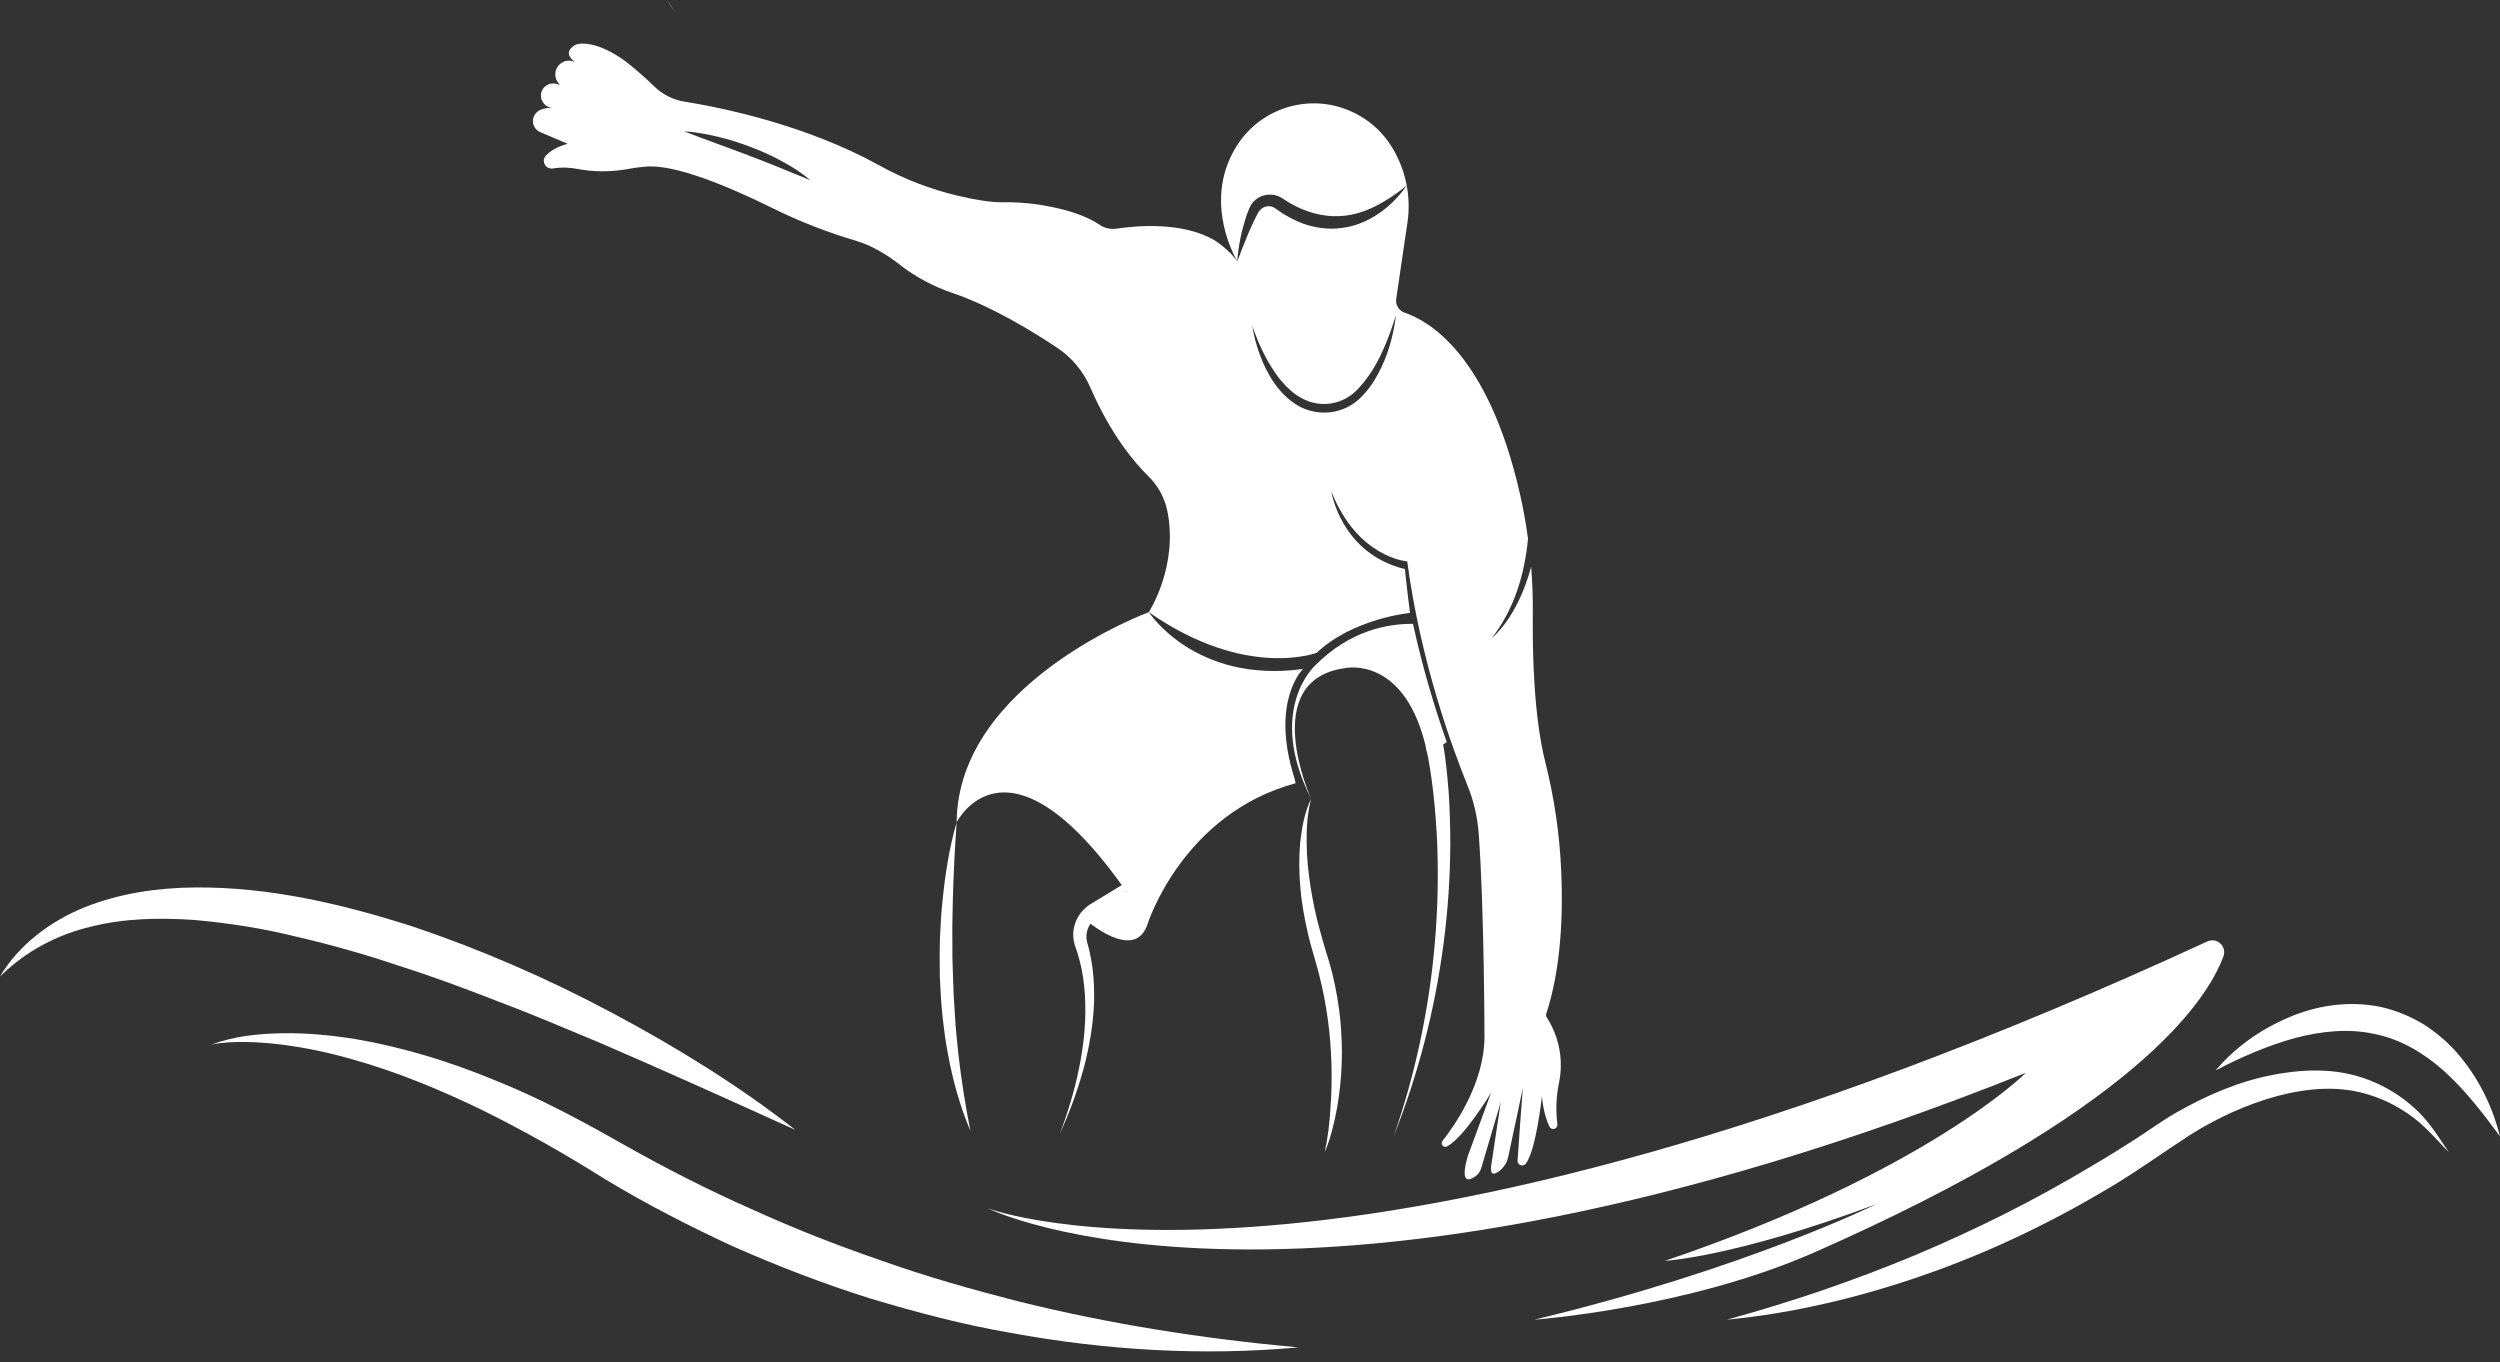 <?xml version="1.0" encoding="UTF-8" standalone="no"?><svg xmlns="http://www.w3.org/2000/svg" xmlns:xlink="http://www.w3.org/1999/xlink" fill="#000000" height="54.5" preserveAspectRatio="xMidYMid meet" version="1" viewBox="0.0 22.1 100.0 54.5" width="100" zoomAndPan="magnify"><rect x="0.0" y="22.1" width="100.0" height="54.5" fill="#333333" stroke="none"/><g fill="#ffffff" id="change1_1"><path d="M 26.68 22.094 C 26.855 22.398 26.969 22.531 26.969 22.531 C 26.871 22.387 26.777 22.238 26.68 22.094" fill="inherit"/><path d="M 72.586 72.191 C 85.277 66.598 88.246 62.223 88.938 60.352 C 89.004 60.172 88.957 59.969 88.812 59.84 C 88.672 59.707 88.469 59.676 88.293 59.758 C 53.465 75.824 39.492 70.426 39.492 70.426 C 39.492 70.426 51.957 76.625 81.035 65.012 C 81.035 65.012 77.09 68.977 66.594 72.535 C 66.594 72.535 69.414 72.379 75.043 70.27 C 75.043 70.27 69.793 72.867 61.371 74.887 C 61.371 74.887 67.473 74.445 72.586 72.191" fill="inherit"/><path d="M 51.824 53.43 C 47.297 54.652 45.906 59.051 45.906 59.051 C 40.52 50.461 38.266 54.992 38.266 54.992 C 38.312 49.398 45.953 46.586 45.953 46.586 C 45.953 46.586 47.797 49.453 52.121 48.859 C 52.121 48.859 50.797 50.133 51.777 53.223 L 51.824 53.43" fill="inherit"/><path d="M 38.266 54.992 C 38.191 56.031 38.141 57.066 38.113 58.098 C 38.105 58.613 38.086 59.129 38.094 59.645 C 38.09 60.16 38.098 60.676 38.121 61.191 C 38.133 61.703 38.16 62.215 38.199 62.73 C 38.227 63.242 38.281 63.754 38.336 64.27 C 38.453 65.293 38.613 66.309 38.816 67.332 C 38.406 66.375 38.125 65.355 37.93 64.328 C 37.828 63.812 37.762 63.293 37.703 62.773 C 37.648 62.25 37.617 61.727 37.594 61.207 C 37.586 60.684 37.582 60.16 37.598 59.637 C 37.621 59.113 37.648 58.59 37.707 58.07 C 37.812 57.031 37.977 55.996 38.266 54.992" fill="inherit"/><path d="M 45.242 58.094 L 44.043 58.723 L 43.969 58.762 L 43.898 58.797 C 43.867 58.816 43.836 58.84 43.797 58.863 C 43.73 58.914 43.672 58.977 43.621 59.047 C 43.523 59.184 43.465 59.355 43.457 59.531 C 43.453 59.617 43.465 59.707 43.484 59.793 L 43.531 59.953 L 43.574 60.125 C 43.625 60.355 43.668 60.586 43.699 60.816 C 43.758 61.277 43.777 61.738 43.762 62.199 C 43.727 63.121 43.566 64.023 43.328 64.902 C 43.086 65.777 42.766 66.629 42.395 67.453 C 42.711 66.605 42.977 65.738 43.156 64.859 C 43.34 63.98 43.438 63.086 43.41 62.199 C 43.398 61.758 43.352 61.316 43.27 60.887 C 43.223 60.672 43.172 60.457 43.109 60.25 L 43.059 60.098 L 43.004 59.938 C 42.961 59.805 42.934 59.668 42.93 59.531 C 42.922 59.254 43 58.973 43.148 58.734 C 43.223 58.617 43.312 58.508 43.422 58.414 C 43.473 58.367 43.531 58.324 43.594 58.281 L 43.742 58.191 L 44.902 57.484 L 45.242 58.094" fill="inherit"/><path d="M 64.594 69.203 C 65.59 68.934 66.582 68.652 67.566 68.352 C 68.551 68.055 69.535 67.75 70.512 67.43 C 72.469 66.789 74.414 66.117 76.344 65.398 C 78.277 64.688 80.191 63.93 82.09 63.137 C 83.039 62.742 83.984 62.332 84.926 61.914 C 85.871 61.5 86.805 61.07 87.738 60.637 C 86.824 61.105 85.895 61.555 84.961 61.992 C 84.027 62.426 83.09 62.848 82.145 63.262 C 80.254 64.078 78.336 64.84 76.406 65.562 C 74.469 66.27 72.523 66.945 70.551 67.555 C 68.586 68.164 66.602 68.734 64.594 69.203" fill="inherit"/><path d="M 43.398 58.871 C 43.398 58.871 45.398 60.641 45.906 59.051 C 45.906 59.051 45.703 57.875 45.074 57.789 C 45.074 57.789 44.16 58.25 43.398 58.871" fill="inherit"/><path d="M 52.602 48.723 C 52.602 48.723 50.641 50.48 52.445 54.051 C 52.445 54.051 50.285 49.285 53.832 48.82 C 53.832 48.82 56.254 48.312 57.078 52.172 C 57.078 52.172 57.477 52.055 57.871 51.785 C 57.426 50.527 56.922 48.898 56.52 47.055 C 55.48 47.043 53.977 47.332 52.602 48.723" fill="inherit"/><path d="M 52.445 54.051 C 52.293 54.633 52.258 55.227 52.266 55.816 C 52.27 56.406 52.332 56.992 52.422 57.574 C 52.516 58.156 52.633 58.734 52.793 59.301 C 52.871 59.586 52.949 59.871 53.035 60.152 C 53.129 60.434 53.215 60.734 53.289 61.027 C 53.434 61.617 53.539 62.219 53.605 62.824 C 53.664 63.426 53.691 64.035 53.668 64.641 C 53.648 65.25 53.582 65.852 53.477 66.445 C 53.363 67.039 53.227 67.633 52.988 68.188 C 53.117 67.598 53.184 67.008 53.219 66.414 C 53.266 65.824 53.273 65.23 53.258 64.641 C 53.234 64.051 53.199 63.465 53.113 62.883 C 53.035 62.301 52.926 61.723 52.781 61.152 C 52.711 60.863 52.633 60.59 52.547 60.301 C 52.461 60.012 52.379 59.719 52.312 59.422 C 52.18 58.832 52.066 58.234 52.016 57.629 C 51.961 57.023 51.953 56.41 52.008 55.805 C 52.074 55.207 52.18 54.598 52.445 54.051" fill="inherit"/><path d="M 57.715 51.805 C 57.836 52.492 57.898 53.152 57.949 53.824 C 57.992 54.496 58.012 55.168 58.012 55.836 C 58.008 57.176 57.918 58.512 57.742 59.84 C 57.398 62.488 56.727 65.086 55.746 67.555 C 56.617 65.047 57.172 62.434 57.395 59.801 C 57.508 58.484 57.539 57.164 57.488 55.848 C 57.461 55.188 57.41 54.531 57.34 53.879 C 57.266 53.23 57.172 52.57 57.031 51.953 L 57.715 51.805" fill="inherit"/><path d="M 53.141 38.25 C 53.508 38.215 53.863 38.062 54.148 37.82 C 54.434 37.57 54.676 37.25 54.891 36.918 C 55.309 36.246 55.594 35.484 55.84 34.707 C 55.738 35.516 55.523 36.324 55.121 37.059 C 54.926 37.426 54.68 37.77 54.363 38.066 C 54.039 38.363 53.613 38.551 53.176 38.594 C 52.734 38.637 52.281 38.539 51.902 38.316 C 51.527 38.09 51.223 37.781 50.98 37.434 C 50.738 37.094 50.555 36.715 50.41 36.332 C 50.266 35.945 50.152 35.551 50.094 35.145 C 50.359 35.91 50.711 36.652 51.199 37.273 C 51.449 37.574 51.73 37.848 52.066 38.027 C 52.395 38.207 52.77 38.289 53.141 38.25 Z M 31.156 28.793 C 30.742 28.625 30.324 28.461 29.902 28.301 C 29.484 28.141 29.059 27.988 28.637 27.832 C 28.211 27.676 27.789 27.52 27.363 27.352 C 27.82 27.379 28.273 27.465 28.715 27.57 C 29.16 27.676 29.598 27.816 30.023 27.977 C 30.453 28.141 30.871 28.324 31.273 28.547 C 31.68 28.766 32.066 29.012 32.418 29.309 Z M 44.66 31.246 C 44.426 31.281 44.184 31.227 43.988 31.094 C 43.445 30.723 42.691 30.5 42.016 30.367 C 41.387 30.242 40.75 30.18 40.109 30.191 C 39.617 30.199 38.957 30.082 38.316 29.93 C 37.215 29.668 36.164 29.266 35.172 28.715 C 32.219 27.082 28.836 26.398 27.371 26.164 C 26.918 26.09 26.5 25.879 26.172 25.559 C 25.77 25.16 25.309 24.781 25.102 24.617 C 25.016 24.547 24.926 24.484 24.836 24.422 C 23.914 23.812 23.348 23.82 23.121 23.859 C 23.051 23.875 22.988 23.902 22.934 23.945 C 22.484 24.277 23.02 24.59 23.02 24.59 C 22.777 24.465 22.488 24.527 22.324 24.742 C 22.16 24.957 22.176 25.258 22.363 25.453 C 22.387 25.477 22.398 25.492 22.398 25.492 C 22.309 25.461 22.227 25.445 22.156 25.438 C 21.906 25.422 21.684 25.598 21.641 25.848 C 21.605 26.094 21.758 26.336 22 26.398 C 22.055 26.41 22.094 26.414 22.094 26.414 C 21.805 26.41 21.617 26.473 21.496 26.57 C 21.367 26.672 21.297 26.84 21.32 27.008 C 21.344 27.176 21.453 27.316 21.605 27.383 L 22.707 27.852 C 22.273 27.969 22.004 28.145 21.836 28.324 C 21.746 28.418 21.727 28.559 21.789 28.676 C 21.848 28.793 21.977 28.855 22.105 28.84 C 22.473 28.781 22.805 28.801 23.082 28.855 C 23.77 28.984 24.461 28.984 25.148 28.855 C 25.504 28.789 25.762 28.773 25.762 28.773 C 26.926 28.617 29.199 29.582 30.918 30.434 C 31.977 30.957 33.117 31.402 34.25 31.734 C 34.914 31.934 35.527 32.324 35.992 32.688 C 36.621 33.18 37.34 33.562 38.09 33.816 C 39.648 34.344 41.289 35.344 42.289 36.012 C 42.871 36.398 43.328 36.949 43.609 37.59 C 44.438 39.5 45.391 40.617 45.934 41.148 C 46.324 41.531 46.586 42.012 46.695 42.547 C 47.141 44.754 45.953 46.586 45.953 46.586 C 49.844 49.301 52.668 48.211 52.668 48.211 C 54.137 46.828 56.402 46.617 56.402 46.617 C 56.305 45.918 56.195 44.863 56.195 44.863 C 53.625 44.234 53.254 41.758 53.254 41.758 C 54.309 44.422 56.289 44.555 56.289 44.555 C 56.82 48.559 58.094 52.027 58.699 53.516 C 58.941 54.113 59.094 54.758 59.145 55.402 C 59.371 58.367 59.379 63.605 59.379 63.605 C 59.359 65.457 58.176 67.133 57.699 67.738 C 57.656 67.793 57.656 67.867 57.703 67.922 C 57.75 67.977 57.824 67.988 57.883 67.957 C 58.582 67.582 59.645 65.805 59.645 65.805 L 58.723 68.312 C 58.719 68.328 58.715 68.344 58.707 68.359 C 58.387 69.484 58.777 69.328 59.023 69.148 C 59.129 69.07 59.207 68.961 59.246 68.836 L 60.031 66.18 L 59.648 68.723 C 59.594 69.125 59.77 69.086 59.949 68.957 C 60.145 68.816 60.277 68.613 60.328 68.379 C 60.625 67.012 60.914 65.613 60.914 65.613 C 60.867 66.164 60.742 67.926 60.703 68.52 C 60.695 68.602 60.746 68.68 60.824 68.707 C 60.898 68.734 60.984 68.711 61.035 68.645 C 61.453 68.078 61.676 65.953 61.676 65.953 C 61.73 66.512 61.852 66.898 61.977 67.164 C 62.012 67.238 62.098 67.277 62.176 67.254 C 62.254 67.23 62.305 67.152 62.297 67.07 C 62.207 66.398 62.277 65.809 62.359 65.418 C 62.547 64.516 62.371 63.574 61.871 62.797 C 61.84 62.75 61.832 62.695 61.852 62.645 C 62.441 60.844 62.527 58.715 62.449 56.953 C 62.387 55.48 62.172 54.016 61.812 52.586 C 61.352 50.762 61.297 48.25 61.312 46.691 C 61.32 46.059 61.297 45.414 61.246 44.777 C 60.68 46.859 59.676 47.617 59.676 47.617 C 60.582 46.457 60.988 45.039 61.121 43.648 C 61.035 43.027 60.926 42.406 60.785 41.797 C 59.512 36.266 57.141 34.93 56.191 34.609 C 55.957 34.531 55.812 34.301 55.848 34.055 L 56.301 30.98 C 56.371 30.496 56.359 30.004 56.27 29.523 C 55.832 30.145 55.238 30.688 54.496 30.996 C 54.129 31.156 53.723 31.234 53.316 31.246 C 52.906 31.254 52.5 31.176 52.117 31.043 C 51.738 30.898 51.387 30.707 51.062 30.473 C 51.02 30.441 51 30.422 50.973 30.406 C 50.949 30.395 50.918 30.379 50.891 30.371 C 50.832 30.352 50.77 30.344 50.707 30.348 C 50.582 30.363 50.461 30.426 50.379 30.531 C 50.344 30.566 50.297 30.668 50.254 30.746 L 50.133 30.992 C 50.051 31.16 49.977 31.328 49.906 31.504 C 49.758 31.848 49.625 32.203 49.492 32.559 C 49.176 32.082 48.582 31.711 48.582 31.711 C 47.293 30.961 45.457 31.125 44.66 31.246" fill="inherit"/><path d="M 54.059 26.562 C 52.383 25.797 50.398 26.41 49.438 27.984 C 48.227 29.977 49.184 32.008 49.492 32.559 C 49.512 32.176 49.578 31.801 49.66 31.422 C 49.707 31.238 49.758 31.051 49.816 30.867 C 49.84 30.773 49.875 30.684 49.91 30.59 C 49.949 30.496 49.969 30.422 50.039 30.301 C 50.168 30.09 50.395 29.934 50.641 29.898 C 50.766 29.875 50.898 29.883 51.02 29.91 C 51.082 29.93 51.145 29.949 51.199 29.977 C 51.258 30.008 51.316 30.047 51.348 30.066 C 51.645 30.266 51.961 30.434 52.297 30.547 C 52.957 30.785 53.676 30.82 54.359 30.613 C 55.043 30.406 55.676 29.996 56.27 29.523 C 56.234 29.34 56.188 29.156 56.133 28.977 C 55.699 27.656 54.895 26.941 54.059 26.562" fill="inherit"/><path d="M 31.816 67.297 C 29.18 66.102 26.566 64.918 23.938 63.789 C 22.617 63.242 21.309 62.676 19.973 62.176 C 18.648 61.66 17.316 61.16 15.965 60.734 C 14.625 60.281 13.266 59.895 11.898 59.578 C 10.535 59.238 9.148 59.02 7.766 58.898 C 6.383 58.805 4.988 58.828 3.648 59.164 C 2.305 59.477 1.035 60.141 0 61.16 C 0.742 59.906 2 58.949 3.395 58.387 C 4.801 57.828 6.316 57.609 7.805 57.598 C 10.801 57.574 13.703 58.266 16.484 59.152 C 19.262 60.086 21.934 61.254 24.496 62.621 C 27.055 63.984 29.531 65.512 31.816 67.297" fill="inherit"/><path d="M 8.461 63.883 C 9.363 63.543 10.348 63.445 11.316 63.43 C 12.289 63.414 13.262 63.512 14.223 63.664 C 16.145 63.992 18.016 64.574 19.812 65.316 C 21.613 66.035 23.344 66.973 25 67.914 C 26.637 68.836 28.316 69.695 30.035 70.453 C 31.746 71.234 33.5 71.922 35.277 72.531 C 37.055 73.164 38.867 73.676 40.695 74.145 C 44.359 75.059 48.109 75.648 51.93 75.996 C 48.105 76.344 44.223 76.113 40.422 75.414 C 38.516 75.086 36.641 74.59 34.785 74.031 C 32.938 73.449 31.129 72.754 29.352 71.969 C 27.594 71.16 25.867 70.273 24.207 69.27 C 22.59 68.25 20.969 67.336 19.281 66.5 C 17.594 65.684 15.855 64.961 14.047 64.461 C 13.145 64.199 12.223 64.008 11.289 63.887 C 10.824 63.828 10.352 63.789 9.879 63.781 C 9.406 63.773 8.93 63.785 8.461 63.883" fill="inherit"/><path d="M 88.625 64.918 C 89.391 64.004 90.395 63.293 91.52 62.809 C 92.641 62.32 93.945 62.113 95.219 62.375 C 95.848 62.516 96.449 62.766 96.992 63.102 C 97.523 63.453 98.004 63.867 98.395 64.348 C 99.184 65.297 99.711 66.402 100 67.555 C 99.297 66.598 98.59 65.691 97.77 64.949 C 96.949 64.215 96.012 63.664 94.988 63.461 C 93.965 63.23 92.875 63.34 91.801 63.621 C 90.73 63.918 89.672 64.367 88.625 64.918" fill="inherit"/><path d="M 97.953 68.188 C 97.484 67.711 97.047 67.188 96.531 66.801 C 96.012 66.414 95.441 66.105 94.832 65.914 C 93.617 65.504 92.324 65.617 91.09 65.941 C 89.859 66.277 88.676 66.82 87.586 67.508 C 86.523 68.199 85.387 69.02 84.234 69.695 C 81.91 71.07 79.469 72.234 76.914 73.117 C 74.379 73.996 71.738 74.633 69.074 74.887 C 71.656 74.18 74.164 73.324 76.609 72.305 C 79.039 71.281 81.406 70.102 83.664 68.742 C 84.234 68.41 84.797 68.062 85.348 67.707 C 85.898 67.359 86.441 66.953 87.047 66.605 C 88.242 65.926 89.523 65.363 90.895 65.098 C 91.574 64.969 92.281 64.891 92.977 64.93 C 93.688 64.961 94.387 65.129 95.023 65.41 C 95.664 65.695 96.246 66.09 96.734 66.57 C 97.234 67.059 97.574 67.637 97.953 68.188" fill="inherit"/></g></svg>